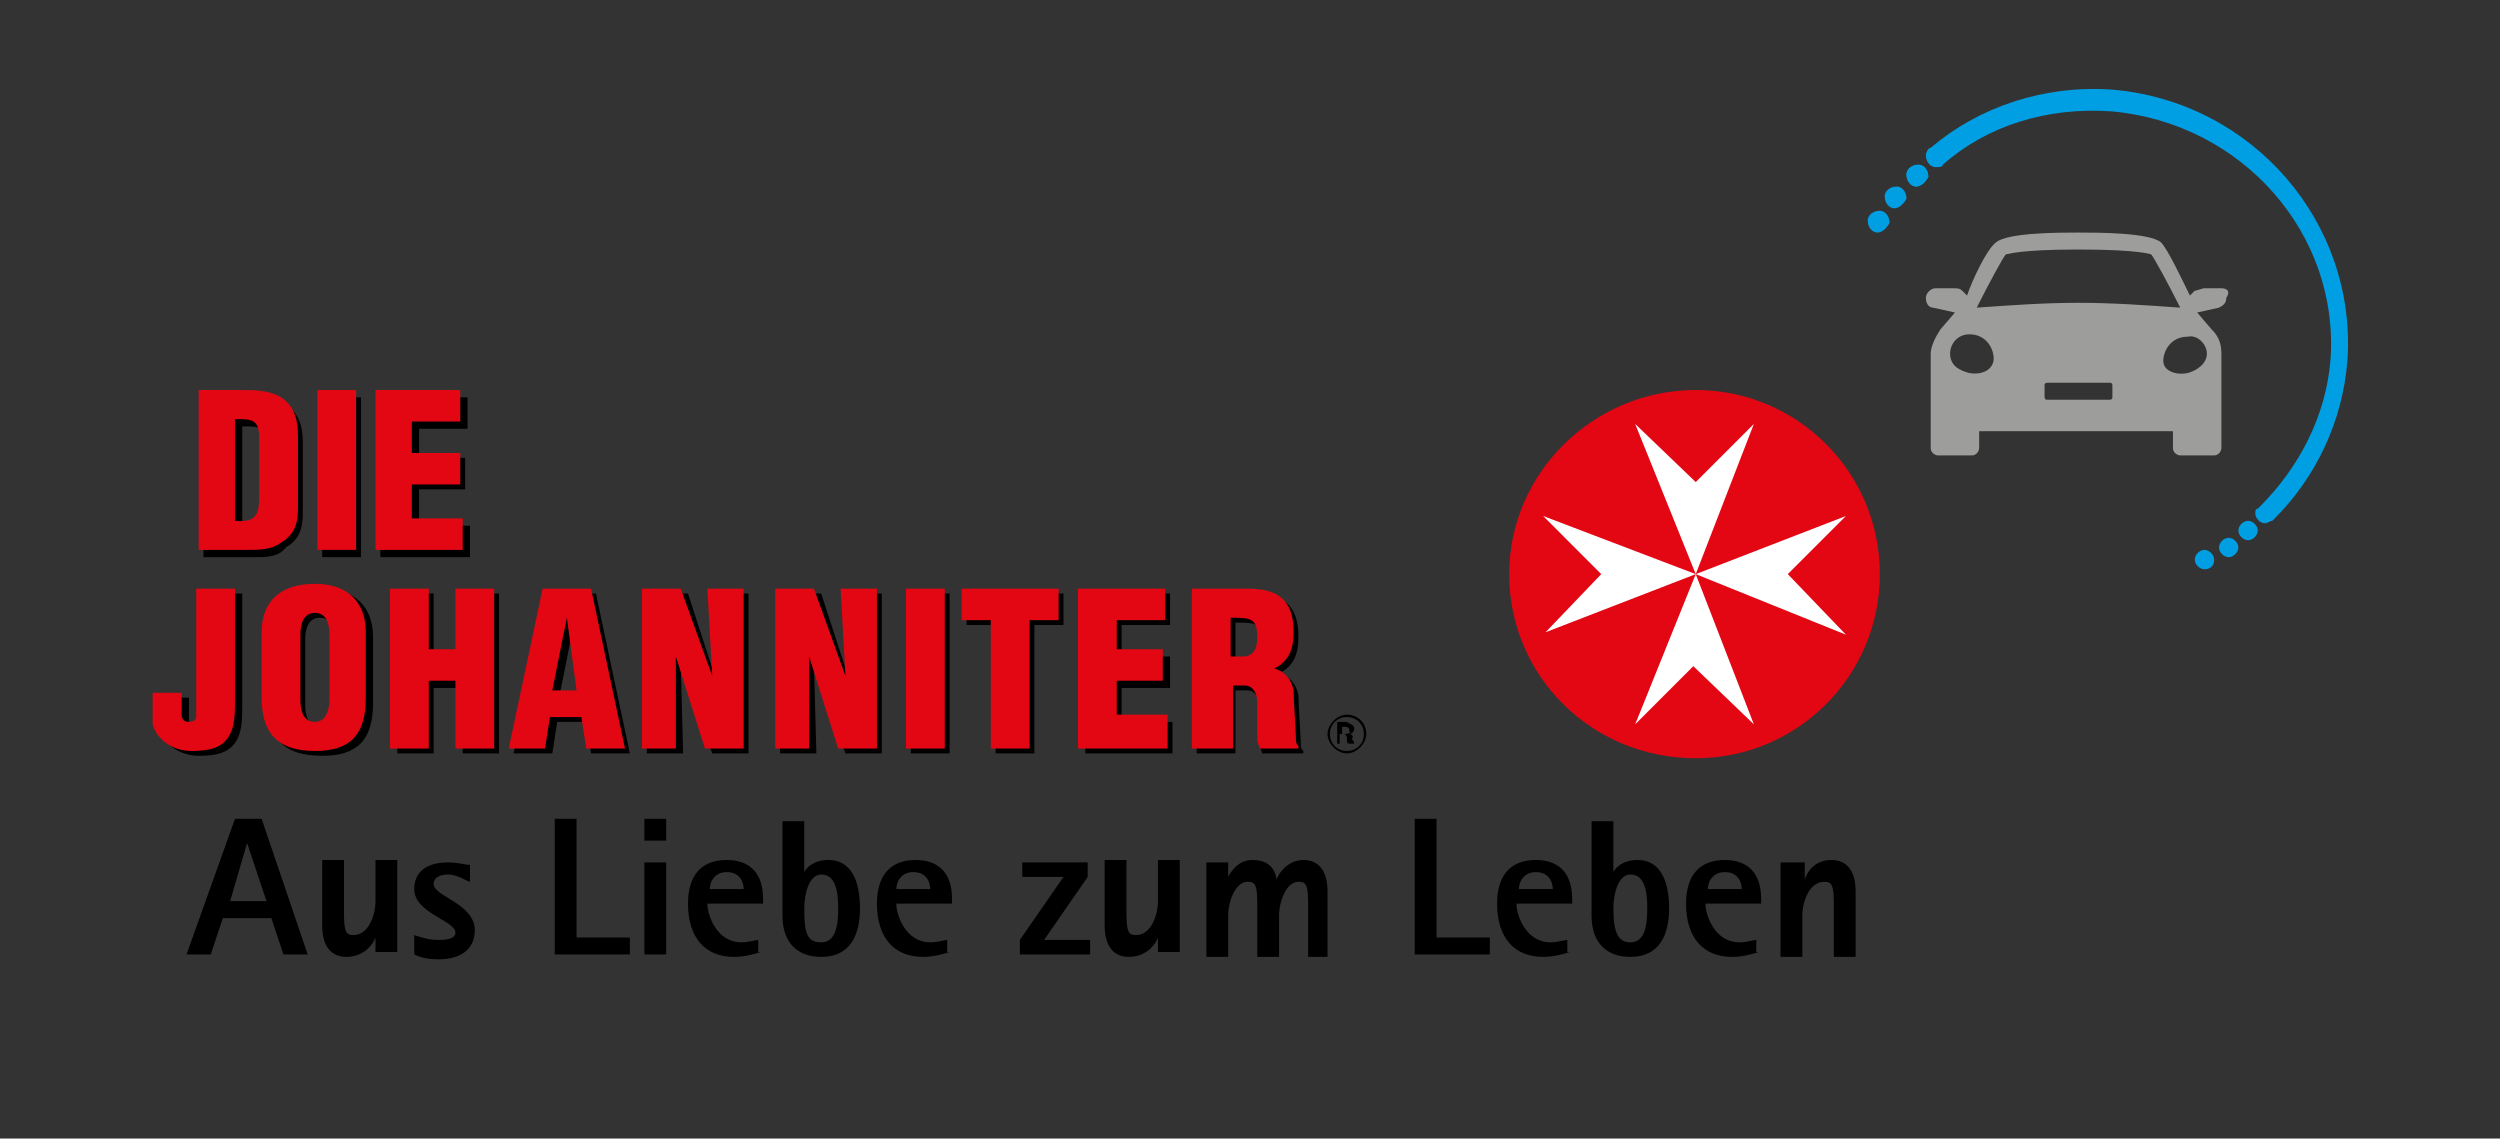 <?xml version="1.0" encoding="utf-8"?>
<!-- Generator: Adobe Illustrator 26.0.2, SVG Export Plug-In . SVG Version: 6.00 Build 0)  -->
<svg version="1.1" id="Ebene_1" xmlns="http://www.w3.org/2000/svg" xmlns:xlink="http://www.w3.org/1999/xlink" x="0px" y="0px"
	 viewBox="0 0 103.2 47" style="enable-background:new 0 0 103.2 47;" xml:space="preserve">
<rect x="0" y="0" width="103.2" height="47" fill="#333333" stroke="none"/>
<style type="text/css">
	.st0{clip-path:url(#SVGID_00000168089704070145696440000004043616078287692680_);}
	.st1{clip-path:url(#SVGID_00000084509589444388796190000009462637124235127975_);}
	.st2{fill:#B1C50E;}
	.st3{fill:#9D9D9C;}
	.st4{fill:#009FE3;}
	.st5{clip-path:url(#SVGID_00000157992511318703165830000018238412338295747005_);}
	.st6{fill:url(#SVGID_00000036230267547589020220000007156630091288080268_);}
	.st7{fill:url(#SVGID_00000114045369916868619330000005266551547904018323_);}
	.st8{fill:url(#SVGID_00000091715084192494121810000001464048179855194012_);}
	.st9{fill:url(#SVGID_00000053525985712770995090000008925081918743092141_);}
	.st10{fill:url(#SVGID_00000116919021935568566250000004412049400072185481_);}
	.st11{fill:url(#SVGID_00000042001768774233001060000014751564111983458239_);}
	.st12{fill:url(#SVGID_00000102528388351669128940000002058911625399153565_);}
	.st13{fill:url(#SVGID_00000126309868740570301400000014091867346906045322_);}
	.st14{fill:url(#SVGID_00000040564673996937341270000017815351851460330412_);}
	.st15{fill:url(#SVGID_00000139269863099786125980000017502810036678808218_);}
	.st16{fill:url(#SVGID_00000033360759953769840950000001788018858910532998_);}
	.st17{fill:url(#SVGID_00000117648181685795143880000008491806294637244309_);}
	.st18{fill:url(#SVGID_00000175283617870592186420000011763113865563024285_);}
	.st19{fill:url(#SVGID_00000152970716152842933490000007062114194907746225_);}
	.st20{fill:url(#SVGID_00000086655278383091008870000015590792287496720055_);}
	.st21{clip-path:url(#SVGID_00000124134785118726069460000005896737233333338549_);}
	.st22{clip-path:url(#SVGID_00000031925861788122369910000003945297063084078488_);fill:#4584C5;}
	.st23{clip-path:url(#SVGID_00000031925861788122369910000003945297063084078488_);}
	.st24{clip-path:url(#SVGID_00000152962991108611192300000007634073404152389550_);}
	.st25{fill:#FFFFFF;}
	.st26{clip-path:url(#SVGID_00000182505239984961623110000004598341393929242015_);}
	.st27{clip-path:url(#SVGID_00000182505239984961623110000004598341393929242015_);fill-rule:evenodd;clip-rule:evenodd;}
	.st28{clip-path:url(#SVGID_00000182505239984961623110000004598341393929242015_);fill:#E30613;}
	
		.st29{clip-path:url(#SVGID_00000182505239984961623110000004598341393929242015_);fill-rule:evenodd;clip-rule:evenodd;fill:#E30613;}
	.st30{clip-path:url(#SVGID_00000008852370461891897110000013992502948833047973_);}
	.st31{clip-path:url(#SVGID_00000008852370461891897110000013992502948833047973_);fill:#E30613;}
	.st32{clip-path:url(#SVGID_00000098217191409416331010000014391113844925099402_);fill:#E30613;}
	.st33{clip-path:url(#SVGID_00000175305080435985170200000012279503778717255600_);fill:#E30613;}
	.st34{clip-path:url(#SVGID_00000175305080435985170200000012279503778717255600_);}
	.st35{clip-path:url(#SVGID_00000175305080435985170200000012279503778717255600_);fill:#FFFFFF;}
	.st36{clip-path:url(#SVGID_00000023977496900339169990000017896798616015463070_);}
	.st37{clip-path:url(#SVGID_00000023977496900339169990000017896798616015463070_);fill:#E30613;}
	.st38{clip-path:url(#SVGID_00000122715461162426206030000015005910018523042995_);fill:#E30613;}
	.st39{clip-path:url(#SVGID_00000005237019998382077620000008299616529464291769_);fill:#E30613;}
	.st40{clip-path:url(#SVGID_00000005237019998382077620000008299616529464291769_);}
	.st41{clip-path:url(#SVGID_00000005237019998382077620000008299616529464291769_);fill:#FFFFFF;}
	.st42{clip-path:url(#SVGID_00000128456566325002771470000016373678201840889759_);}
	.st43{clip-path:url(#SVGID_00000124163705091315187560000012185644273652307353_);}
	.st44{clip-path:url(#SVGID_00000070099468508726881080000014415427320221669524_);}
	.st45{clip-path:url(#SVGID_00000137104455725648081600000011050178110245285782_);fill:#00305D;}
	.st46{clip-path:url(#SVGID_00000137104455725648081600000011050178110245285782_);fill:#FFFFFF;}
	
		.st47{clip-path:url(#SVGID_00000137104455725648081600000011050178110245285782_);fill:none;stroke:#FFFFFF;stroke-width:2.078;stroke-miterlimit:10;}
	.st48{clip-path:url(#SVGID_00000137104455725648081600000011050178110245285782_);fill:#159A34;}
	
		.st49{clip-path:url(#SVGID_00000120518409487860859400000011701736881118009774_);fill-rule:evenodd;clip-rule:evenodd;fill:#9F2E36;}
	.st50{clip-path:url(#SVGID_00000120518409487860859400000011701736881118009774_);fill:#3A438D;}
	
		.st51{clip-path:url(#SVGID_00000120518409487860859400000011701736881118009774_);fill-rule:evenodd;clip-rule:evenodd;fill:#3A438D;}
	.st52{fill:url(#SVGID_00000066503833929144126430000013849425359649881745_);}
	.st53{fill:url(#SVGID_00000181782356248224769970000000455103825088014992_);}
	.st54{fill:url(#SVGID_00000011027978391965290510000012425967367715901373_);}
	.st55{fill:url(#SVGID_00000098218639236767484310000017425556483845581699_);}
	.st56{fill:url(#SVGID_00000090992399578099177520000018108288539812238477_);}
	.st57{fill:url(#SVGID_00000168836694398015516750000000633950424761922476_);}
	.st58{fill:url(#SVGID_00000015324247446507299510000015120051416847841723_);}
	.st59{fill:url(#SVGID_00000096017919447423762110000003202648220129628055_);}
	.st60{fill:url(#SVGID_00000003807666495842299000000014912215825647507388_);}
	.st61{fill:url(#SVGID_00000140701451011041990630000010628959442709185427_);}
	.st62{fill:url(#SVGID_00000181808275511045439390000015499110649094792846_);}
	.st63{fill:url(#SVGID_00000145748620576019131880000013227805609510815408_);}
	.st64{fill:url(#SVGID_00000121993270901248781420000018320173716846952114_);}
	.st65{fill:url(#SVGID_00000132782929676184400980000006036122066583393182_);}
	.st66{fill:url(#SVGID_00000167369808411655525910000005526371556085975180_);}
	.st67{clip-path:url(#SVGID_00000049208805809827106590000013082870646211329438_);}
	.st68{fill:url(#SVGID_00000074436745635411128020000011879418528379111849_);}
	.st69{fill:url(#SVGID_00000177464088427768191840000010768526434792133001_);}
	.st70{fill:url(#SVGID_00000063634400142459214950000015448966421642635668_);}
	.st71{fill:url(#SVGID_00000173127151996977901060000006343979847976197804_);}
	.st72{fill:url(#SVGID_00000049942073642021027570000017992884767420970647_);}
	.st73{fill:url(#SVGID_00000137851347234249225150000015926736449349914795_);}
	.st74{fill:url(#SVGID_00000061430876046382394030000010490393463763335613_);}
	.st75{fill:url(#SVGID_00000154420381825885202410000004817280901454151325_);}
	.st76{fill:url(#SVGID_00000145026432635326306800000000503991561809728414_);}
	.st77{fill:url(#SVGID_00000021821133402709848620000003477245094640157312_);}
	.st78{fill:url(#SVGID_00000151517639331041391020000004468365695210058155_);}
	.st79{fill:url(#SVGID_00000090260803569218832860000014578534159987104394_);}
	.st80{fill:url(#SVGID_00000148619300721546903620000002637182183927686041_);}
	.st81{fill:url(#SVGID_00000073686127405329439490000008914516071653833633_);}
	.st82{fill:url(#SVGID_00000164479202394625430770000001654176505197948580_);}
	.st83{clip-path:url(#SVGID_00000116919462407721923370000003657571724972807352_);}
	.st84{clip-path:url(#SVGID_00000182527377273223063760000012305050838789716414_);fill:#4E7115;}
	.st85{clip-path:url(#SVGID_00000115513988526456152360000013790583109894710949_);fill:#FFE751;}
	.st86{clip-path:url(#SVGID_00000115513988526456152360000013790583109894710949_);fill:#7FBC4F;}
	.st87{clip-path:url(#SVGID_00000115513988526456152360000013790583109894710949_);fill:#3C3C3B;}
</style>
<g>
	<g>
		<g>
			<g>
				<path class="st4" d="M79.1,7.7c-0.2,0-0.4-0.2-0.4-0.5c0-0.2,0.2-0.4,0.5-0.4c0.2,0,0.4,0.2,0.4,0.5C79.5,7.5,79.3,7.7,79.1,7.7
					z"/>
			</g>
			<g>
				<path class="st4" d="M79.1,7.7c-0.2,0-0.4-0.2-0.4-0.5c0-0.2,0.2-0.4,0.5-0.4c0.2,0,0.4,0.2,0.4,0.5C79.5,7.5,79.3,7.7,79.1,7.7
					z"/>
			</g>
			<g>
				<path class="st4" d="M78.2,8.6c-0.2,0-0.4-0.2-0.4-0.5c0-0.2,0.2-0.4,0.5-0.4c0.2,0,0.4,0.2,0.4,0.5C78.6,8.4,78.4,8.6,78.2,8.6
					z"/>
			</g>
			<g>
				<path class="st4" d="M77.5,9.6c-0.2,0-0.4-0.2-0.4-0.5c0-0.2,0.2-0.4,0.5-0.4c0.2,0,0.4,0.2,0.4,0.5C77.9,9.4,77.7,9.6,77.5,9.6
					z"/>
			</g>
			<g>
				<path class="st4" d="M92.8,22.3c-0.2,0-0.4-0.2-0.4-0.4c0-0.2,0.2-0.4,0.4-0.4c0.2,0,0.4,0.2,0.4,0.4
					C93.2,22.1,93,22.3,92.8,22.3z"/>
			</g>
			<g>
				<path class="st4" d="M92,23c-0.2,0-0.4-0.2-0.4-0.4c0-0.2,0.2-0.4,0.4-0.4c0.2,0,0.4,0.2,0.4,0.4C92.4,22.8,92.2,23,92,23z"/>
			</g>
			<g>
				<path class="st4" d="M91,23.5c-0.2,0-0.4-0.2-0.4-0.4c0-0.2,0.2-0.4,0.4-0.4c0.2,0,0.4,0.2,0.4,0.4C91.4,23.4,91.2,23.5,91,23.5
					z"/>
			</g>
			<path class="st4" d="M79.9,6.9c-0.2,0-0.4-0.2-0.4-0.5c0-0.1,0.1-0.3,0.2-0.3c2-1.7,4.7-2.6,7.5-2.4c5.8,0.5,10.1,5.5,9.7,11.2
				c-0.2,2.5-1.3,4.8-3,6.5l-0.1,0.1c-0.1,0-0.2,0.1-0.3,0.1c-0.2,0-0.4-0.2-0.4-0.4c0-0.1,0-0.2,0.1-0.2l0.1-0.1
				c1.6-1.6,2.7-3.7,2.9-6c0.4-5.2-3.6-9.8-9-10.3c-2.7-0.2-5.2,0.6-7,2.2C80.2,6.9,80,6.9,79.9,6.9z"/>
		</g>
	</g>
	<path class="st3" d="M91.7,11.9H91c-0.1,0-0.3,0.1-0.4,0.1l-0.2,0.2c-0.3-0.6-0.9-1.9-1.2-2.2c-0.5-0.4-2.6-0.4-3.4-0.4
		c-0.8,0-2.9,0-3.4,0.4c-0.4,0.3-1,1.6-1.2,2.2L81,12c-0.1-0.1-0.2-0.1-0.4-0.1h-0.7c-0.2,0-0.4,0.2-0.4,0.4v0
		c0,0.2,0.1,0.4,0.3,0.4l0.9,0.2l-0.6,0.7c-0.2,0.3-0.4,0.7-0.4,1v2.5v0.2v1.2c0,0.2,0.2,0.3,0.3,0.3h1.4c0.2,0,0.3-0.2,0.3-0.3
		v-0.7h4h4v0.7c0,0.2,0.2,0.3,0.3,0.3h1.4c0.2,0,0.3-0.2,0.3-0.3v-1.2v-0.2v-2.5c0-0.4-0.1-0.7-0.4-1l-0.6-0.7l0.9-0.2
		c0.2-0.1,0.3-0.2,0.3-0.4v0C92.1,12,91.9,11.9,91.7,11.9z M82.8,10.5c0.1,0,0.5-0.2,3-0.2c2.5,0,3,0.2,3,0.2
		c0.1,0.1,0.7,1.2,1.2,2.2c-1.4-0.1-2.8-0.2-4.2-0.2c-1.4,0-2.8,0.1-4.2,0.2C82.1,11.7,82.7,10.6,82.8,10.5z M81.3,15.4
		c-0.4-0.1-0.8-0.3-0.8-0.8c0-0.4,0.3-0.8,0.8-0.8c0.7,0,1,0.6,1,1S81.9,15.5,81.3,15.4z M87.2,16.4c0,0.1-0.1,0.1-0.1,0.1h-2.6
		c-0.1,0-0.1-0.1-0.1-0.1v-0.5c0-0.1,0.1-0.1,0.1-0.1h2.6c0.1,0,0.1,0.1,0.1,0.1V16.4z M91.1,14.6c0,0.4-0.4,0.7-0.8,0.8
		c-0.5,0.1-1-0.1-1-0.5s0.3-1,1-1C90.7,13.8,91.1,14.2,91.1,14.6z"/>
</g>
<g>
	<defs>
		<rect id="SVGID_00000148663376200927417790000015156856535810518709_" x="6.3" y="12.3" width="71.3" height="31"/>
	</defs>
	<clipPath id="SVGID_00000160901237766247628490000015957260645714985859_">
		<use xlink:href="#SVGID_00000148663376200927417790000015156856535810518709_"  style="overflow:visible;"/>
	</clipPath>
	<path style="clip-path:url(#SVGID_00000160901237766247628490000015957260645714985859_);" d="M8.4,23v-6.6h1.7
		c0.6,0,1.2,0,1.7,0.3c0.6,0.4,0.7,1,0.7,1.6v2.9c0,0.7-0.2,1.1-0.7,1.4C11.5,23,11,23,10.5,23H8.4z M10,21.8c1,0.1,1-0.4,1-1.2
		v-2.2c0-0.8-0.3-0.8-1-0.8V21.8z"/>
	
		<rect x="13.3" y="16.4" style="clip-path:url(#SVGID_00000160901237766247628490000015957260645714985859_);" width="1.6" height="6.6"/>
	<polygon style="clip-path:url(#SVGID_00000160901237766247628490000015957260645714985859_);" points="15.7,23 15.7,16.4 
		19.3,16.4 19.3,17.7 17.3,17.7 17.3,18.9 19.2,18.9 19.2,20.2 17.3,20.2 17.3,21.7 19.4,21.7 19.4,23 	"/>
	<path style="clip-path:url(#SVGID_00000160901237766247628490000015957260645714985859_);" d="M7.8,28.9v0.8c0,0.2,0.1,0.3,0.3,0.3
		c0.2,0,0.3-0.1,0.3-0.2l0-5.3h1.6v4.6c0,0.5,0,1-0.2,1.4c-0.3,0.6-0.9,0.7-1.6,0.7c-0.7,0-1.4-0.4-1.6-1.1
		c-0.1-0.3-0.1-0.6-0.1-0.9v-0.4H7.8z"/>
	<polygon style="clip-path:url(#SVGID_00000160901237766247628490000015957260645714985859_);" points="16.4,31.1 16.4,24.5 
		17.9,24.5 17.9,27.1 19.1,27.1 19.1,24.5 20.6,24.5 20.6,31.1 19.1,31.1 19.1,28.4 17.9,28.4 17.9,31.1 	"/>
	<path style="clip-path:url(#SVGID_00000160901237766247628490000015957260645714985859_);" d="M21.2,31.1l1.4-6.6h2l1.4,6.6h-1.6
		l-0.2-1.3H23l-0.2,1.3H21.2z M23.7,25.7L23.7,25.7l-0.6,3h1L23.7,25.7z"/>
	<polygon style="clip-path:url(#SVGID_00000160901237766247628490000015957260645714985859_);" points="28.1,27.4 28.1,27.4 
		28.2,31.1 26.7,31.1 26.7,24.5 28.4,24.5 29.6,28.2 29.6,28.2 29.5,24.5 30.9,24.5 30.9,31.1 29.4,31.1 	"/>
	<polygon style="clip-path:url(#SVGID_00000160901237766247628490000015957260645714985859_);" points="33.6,27.4 33.6,27.4 
		33.7,31.1 32.2,31.1 32.2,24.5 33.9,24.5 35.1,28.2 35.1,28.2 35,24.5 36.4,24.5 36.4,31.1 34.9,31.1 	"/>
	
		<rect x="37.6" y="24.5" style="clip-path:url(#SVGID_00000160901237766247628490000015957260645714985859_);" width="1.6" height="6.6"/>
	<polygon style="clip-path:url(#SVGID_00000160901237766247628490000015957260645714985859_);" points="39.9,24.5 43.9,24.5 
		43.9,25.8 42.7,25.8 42.7,31.1 41.1,31.1 41.1,25.8 39.9,25.8 	"/>
	<polygon style="clip-path:url(#SVGID_00000160901237766247628490000015957260645714985859_);" points="44.8,31.1 44.8,24.5 
		48.3,24.5 48.3,25.8 46.3,25.8 46.3,27.1 48.3,27.1 48.3,28.4 46.3,28.4 46.3,29.8 48.4,29.8 48.4,31.1 	"/>
	<path style="clip-path:url(#SVGID_00000160901237766247628490000015957260645714985859_);" d="M51,31.1h-1.6v-6.6h2.3
		c1.3,0,1.9,0.5,1.9,1.8c0,0.7-0.2,1.2-0.8,1.5v0c0.4,0.1,0.7,0.4,0.8,0.9c0,0.5,0.1,1.7,0.1,2.1c0,0.1,0.1,0.2,0.1,0.2v0.1h-1.7
		c0-0.1-0.1-0.2-0.1-0.4c0-0.6,0-1.1,0-1.5c0-0.4-0.2-0.7-0.5-0.7H51V31.1z M51,27.3h0.5c0.5,0,0.6-0.4,0.6-0.8
		c0-0.8-0.3-0.8-1.1-0.8V27.3z"/>
	<path style="clip-path:url(#SVGID_00000160901237766247628490000015957260645714985859_);" d="M15.4,29c0,1.5-0.6,2.2-2.1,2.2
		c-1.6,0-2.2-0.7-2.2-2.2v-2.7c0-1.3,0.8-2,2.2-2c1.4,0,2.1,0.8,2.1,2V29z M13.8,26.4c0-0.4-0.1-0.9-0.6-0.9c-0.5,0-0.6,0.5-0.6,0.9
		v2.7c0,0.4,0.1,0.9,0.6,0.9c0.5,0,0.6-0.6,0.6-0.9V26.4z"/>
	<path style="clip-path:url(#SVGID_00000160901237766247628490000015957260645714985859_);fill:#E30613;" d="M8.2,22.7v-6.6h1.7
		c0.6,0,1.2,0,1.7,0.3c0.6,0.4,0.7,1,0.7,1.6V21c0,0.7-0.2,1.1-0.7,1.4c-0.4,0.3-0.9,0.3-1.4,0.3H8.2z M9.7,21.5c1,0.1,1-0.4,1-1.2
		v-2.2c0-0.8-0.3-0.8-1-0.8V21.5z"/>
	
		<rect x="13.1" y="16.1" style="clip-path:url(#SVGID_00000160901237766247628490000015957260645714985859_);fill:#E30613;" width="1.6" height="6.6"/>
</g>
<g>
	<defs>
		<rect id="SVGID_00000128451435719934920310000010670870630700081043_" x="6.3" y="16.1" width="71.3" height="23.4"/>
	</defs>
	<clipPath id="SVGID_00000142143477492479713190000017782315018710166666_">
		<use xlink:href="#SVGID_00000128451435719934920310000010670870630700081043_"  style="overflow:visible;"/>
	</clipPath>
	<polygon style="clip-path:url(#SVGID_00000142143477492479713190000017782315018710166666_);fill:#E30613;" points="15.5,22.7 
		15.5,16.1 19,16.1 19,17.4 17,17.4 17,18.7 19,18.7 19,20 17,20 17,21.4 19.1,21.4 19.1,22.7 	"/>
	<path style="clip-path:url(#SVGID_00000142143477492479713190000017782315018710166666_);fill:#E30613;" d="M7.5,28.7v0.8
		c0,0.2,0.1,0.3,0.3,0.3c0.2,0,0.3-0.1,0.3-0.2l0-5.3h1.6v4.6c0,0.5,0,1-0.2,1.4C9.2,30.9,8.6,31,7.9,31c-0.7,0-1.4-0.4-1.6-1.1
		c-0.1-0.3-0.1-0.6-0.1-0.9v-0.4H7.5z"/>
</g>
<g>
	<defs>
		<rect id="SVGID_00000114075179675477623840000008839340538811892911_" x="6.3" y="12.3" width="71.3" height="31"/>
	</defs>
	<clipPath id="SVGID_00000140009911443794951640000014518786737101259655_">
		<use xlink:href="#SVGID_00000114075179675477623840000008839340538811892911_"  style="overflow:visible;"/>
	</clipPath>
	<polygon style="clip-path:url(#SVGID_00000140009911443794951640000014518786737101259655_);fill:#E30613;" points="16.1,30.9 
		16.1,24.3 17.7,24.3 17.7,26.8 18.8,26.8 18.8,24.3 20.4,24.3 20.4,30.9 18.8,30.9 18.8,28.1 17.7,28.1 17.7,30.9 	"/>
	<path style="clip-path:url(#SVGID_00000140009911443794951640000014518786737101259655_);fill:#E30613;" d="M21,30.9l1.4-6.6h2
		l1.4,6.6h-1.6L24,29.6h-1.3l-0.2,1.3H21z M23.4,25.5L23.4,25.5l-0.6,3h1L23.4,25.5z"/>
	<polygon style="clip-path:url(#SVGID_00000140009911443794951640000014518786737101259655_);fill:#E30613;" points="27.9,27.1 
		27.9,27.1 27.9,30.9 26.5,30.9 26.5,24.3 28.1,24.3 29.4,27.9 29.4,27.9 29.2,24.3 30.7,24.3 30.7,30.9 29.1,30.9 	"/>
	<polygon style="clip-path:url(#SVGID_00000140009911443794951640000014518786737101259655_);fill:#E30613;" points="33.4,27.1 
		33.4,27.1 33.4,30.9 32,30.9 32,24.3 33.6,24.3 34.9,27.9 34.9,27.9 34.7,24.3 36.2,24.3 36.2,30.9 34.6,30.9 	"/>
	
		<rect x="37.4" y="24.3" style="clip-path:url(#SVGID_00000140009911443794951640000014518786737101259655_);fill:#E30613;" width="1.6" height="6.6"/>
	<polygon style="clip-path:url(#SVGID_00000140009911443794951640000014518786737101259655_);fill:#E30613;" points="39.7,24.3 
		43.7,24.3 43.7,25.6 42.5,25.6 42.5,30.9 40.9,30.9 40.9,25.6 39.7,25.6 	"/>
	<polygon style="clip-path:url(#SVGID_00000140009911443794951640000014518786737101259655_);fill:#E30613;" points="44.5,30.9 
		44.5,24.3 48.1,24.3 48.1,25.6 46.1,25.6 46.1,26.8 48,26.8 48,28.1 46.1,28.1 46.1,29.5 48.2,29.5 48.2,30.9 	"/>
	<path style="clip-path:url(#SVGID_00000140009911443794951640000014518786737101259655_);fill:#E30613;" d="M50.8,30.9h-1.6v-6.6
		h2.3c1.3,0,1.9,0.5,1.9,1.8c0,0.7-0.2,1.2-0.8,1.5v0c0.4,0.1,0.7,0.4,0.8,0.9c0,0.5,0.1,1.7,0.1,2.1c0,0.1,0.1,0.2,0.1,0.2v0.1H52
		c0-0.1-0.1-0.2-0.1-0.4c0-0.6,0-1.1,0-1.5c0-0.4-0.2-0.7-0.5-0.7h-0.5V30.9z M50.8,27.1h0.5c0.5,0,0.6-0.4,0.6-0.8
		c0-0.8-0.3-0.8-1.1-0.8V27.1z"/>
	<path style="clip-path:url(#SVGID_00000140009911443794951640000014518786737101259655_);fill:#E30613;" d="M15.1,28.8
		c0,1.5-0.6,2.2-2.1,2.2s-2.2-0.7-2.2-2.2v-2.7c0-1.3,0.8-2,2.2-2c1.4,0,2.1,0.8,2.1,2V28.8z M13.6,26.2c0-0.4-0.1-0.9-0.6-0.9
		c-0.5,0-0.6,0.5-0.6,0.9v2.7c0,0.4,0.1,0.9,0.6,0.9c0.5,0,0.6-0.6,0.6-0.9V26.2z"/>
	<path style="clip-path:url(#SVGID_00000140009911443794951640000014518786737101259655_);" d="M9.7,33.8h1.1l1.9,5.6h-1l-0.5-1.5
		h-2l-0.5,1.5h-1L9.7,33.8z M9.5,37.2H11l-0.8-2.4h0L9.5,37.2z"/>
	<path style="clip-path:url(#SVGID_00000140009911443794951640000014518786737101259655_);" d="M15.5,38.7L15.5,38.7
		c-0.1,0.3-0.5,0.8-1.2,0.8c-0.6,0-1-0.4-1-1.3v-2.7h0.9v2.2c0,0.8,0.1,0.9,0.4,0.9c0.6,0,0.9-0.8,0.9-1.4v-1.7h0.9v3.8h-0.9V38.7z"
		/>
	<path style="clip-path:url(#SVGID_00000140009911443794951640000014518786737101259655_);" d="M19.4,36.4c-0.1,0-0.5-0.3-0.9-0.3
		c-0.3,0-0.6,0.1-0.6,0.4c0,0.5,1.7,0.8,1.7,1.9c0,0.8-0.6,1.2-1.5,1.2c-0.5,0-0.8-0.1-1-0.2v-0.8c0.3,0.1,0.6,0.2,1,0.2
		c0.2,0,0.7,0,0.7-0.3c0-0.5-1.7-0.8-1.7-1.8c0-0.7,0.5-1.1,1.4-1.1c0.4,0,0.7,0.1,0.9,0.1V36.4z"/>
	<polygon style="clip-path:url(#SVGID_00000140009911443794951640000014518786737101259655_);" points="22.9,33.8 23.8,33.8 
		23.8,38.7 26,38.7 26,39.4 22.9,39.4 	"/>
	<path style="clip-path:url(#SVGID_00000140009911443794951640000014518786737101259655_);" d="M26.6,33.8h0.9v0.9h-0.9V33.8z
		 M26.6,35.6h0.9v3.8h-0.9V35.6z"/>
	<path style="clip-path:url(#SVGID_00000140009911443794951640000014518786737101259655_);" d="M31.4,39.3c-0.3,0.1-0.7,0.2-1.1,0.2
		c-1.2,0-1.9-0.8-1.9-2.2c0-1.1,0.5-1.8,1.6-1.8c1,0,1.5,0.6,1.5,1.6v0.2h-2.3c0,0.5,0.4,1.6,1.4,1.6c0.3,0,0.6-0.1,0.7-0.1V39.3z
		 M30.7,36.7c0-0.2-0.1-0.7-0.7-0.7c-0.5,0-0.7,0.4-0.7,0.7H30.7z"/>
	<path style="clip-path:url(#SVGID_00000140009911443794951640000014518786737101259655_);" d="M33.2,36L33.2,36
		c0.1-0.2,0.4-0.5,1-0.5c0.9,0,1.3,0.8,1.3,2c0,1.1-0.4,2-1.6,2c-1,0-1.6-0.6-1.6-1.7v-3.9h0.9V36z M33.9,38.9
		c0.6,0,0.7-0.7,0.7-1.4c0-0.7-0.1-1.4-0.7-1.4c-0.5,0-0.7,0.8-0.7,1.4C33.2,38.5,33.3,38.9,33.9,38.9"/>
	<path style="clip-path:url(#SVGID_00000140009911443794951640000014518786737101259655_);" d="M39.2,39.3c-0.3,0.1-0.7,0.2-1.1,0.2
		c-1.2,0-1.9-0.8-1.9-2.2c0-1.1,0.5-1.8,1.6-1.8c1,0,1.5,0.6,1.5,1.6v0.2H37c0,0.5,0.4,1.6,1.4,1.6c0.3,0,0.6-0.1,0.7-0.1V39.3z
		 M38.4,36.7c0-0.2-0.1-0.7-0.7-0.7c-0.5,0-0.7,0.4-0.7,0.7H38.4z"/>
	<polygon style="clip-path:url(#SVGID_00000140009911443794951640000014518786737101259655_);" points="42.1,38.8 43.9,36.2 
		42.2,36.2 42.2,35.6 44.9,35.6 44.9,36.2 43.1,38.8 45,38.8 45,39.4 42.1,39.4 	"/>
	<path style="clip-path:url(#SVGID_00000140009911443794951640000014518786737101259655_);" d="M47.8,38.7L47.8,38.7
		c-0.1,0.3-0.5,0.8-1.2,0.8c-0.6,0-1-0.4-1-1.3v-2.7h0.9v2.2c0,0.8,0.1,0.9,0.4,0.9c0.6,0,0.9-0.8,0.9-1.4v-1.7h0.9v3.8h-0.9V38.7z"
		/>
	<path style="clip-path:url(#SVGID_00000140009911443794951640000014518786737101259655_);" d="M49.8,35.6h0.9v0.6h0
		c0.1-0.2,0.4-0.7,1-0.7c0.5,0,0.9,0.2,1,0.8h0c0.1-0.3,0.5-0.8,1.1-0.8c0.6,0,1,0.4,1,1.3v2.7H54v-2.2c0-0.8-0.1-0.9-0.4-0.9
		c-0.5,0-0.8,0.8-0.8,1.4v1.7h-0.9v-2.2c0-0.8-0.1-0.9-0.4-0.9c-0.5,0-0.8,0.8-0.8,1.4v1.7h-0.9V35.6z"/>
	<polygon style="clip-path:url(#SVGID_00000140009911443794951640000014518786737101259655_);" points="58.4,33.8 59.3,33.8 
		59.3,38.7 61.5,38.7 61.5,39.4 58.4,39.4 	"/>
	<path style="clip-path:url(#SVGID_00000140009911443794951640000014518786737101259655_);" d="M64.8,39.3c-0.3,0.1-0.7,0.2-1.1,0.2
		c-1.2,0-1.9-0.8-1.9-2.2c0-1.1,0.5-1.8,1.6-1.8c1,0,1.5,0.6,1.5,1.6v0.2h-2.3c0,0.5,0.4,1.6,1.4,1.6c0.3,0,0.6-0.1,0.7-0.1V39.3z
		 M64.1,36.7c0-0.2-0.1-0.7-0.7-0.7c-0.5,0-0.7,0.4-0.7,0.7H64.1z"/>
	<path style="clip-path:url(#SVGID_00000140009911443794951640000014518786737101259655_);" d="M66.6,36L66.6,36
		c0.1-0.2,0.4-0.5,1-0.5c0.9,0,1.3,0.8,1.3,2c0,1.1-0.4,2-1.6,2c-1,0-1.6-0.6-1.6-1.7v-3.9h0.9V36z M67.3,38.9
		c0.6,0,0.7-0.7,0.7-1.4c0-0.7-0.1-1.4-0.7-1.4c-0.5,0-0.7,0.8-0.7,1.4C66.6,38.5,66.8,38.9,67.3,38.9"/>
	<path style="clip-path:url(#SVGID_00000140009911443794951640000014518786737101259655_);" d="M72.6,39.3c-0.3,0.1-0.7,0.2-1.1,0.2
		c-1.2,0-1.9-0.8-1.9-2.2c0-1.1,0.5-1.8,1.6-1.8c1,0,1.5,0.6,1.5,1.6v0.2h-2.3c0,0.5,0.4,1.6,1.4,1.6c0.3,0,0.6-0.1,0.7-0.1V39.3z
		 M71.9,36.7c0-0.2-0.1-0.7-0.7-0.7c-0.5,0-0.7,0.4-0.7,0.7H71.9z"/>
	<path style="clip-path:url(#SVGID_00000140009911443794951640000014518786737101259655_);" d="M73.6,35.6h0.9v0.7h0
		c0.1-0.3,0.4-0.8,1.1-0.8c0.6,0,1,0.4,1,1.3v2.7h-0.9v-2.2c0-0.8-0.1-0.9-0.4-0.9c-0.6,0-0.9,0.8-0.9,1.4v1.7h-0.9V35.6z"/>
	<path style="clip-path:url(#SVGID_00000140009911443794951640000014518786737101259655_);fill:#E30613;" d="M77.6,23.7
		c0-4.2-3.4-7.6-7.6-7.6c-4.2,0-7.7,3.4-7.7,7.6c0,4.2,3.4,7.6,7.7,7.6C74.2,31.3,77.6,27.9,77.6,23.7"/>
	<polygon style="clip-path:url(#SVGID_00000140009911443794951640000014518786737101259655_);fill:#FFFFFF;" points="72.4,17.5 
		70,23.7 67.5,17.5 70,19.9 	"/>
	<polygon style="clip-path:url(#SVGID_00000140009911443794951640000014518786737101259655_);fill:#FFFFFF;" points="76.2,26.2 
		70,23.7 76.2,21.3 73.8,23.7 	"/>
	<polygon style="clip-path:url(#SVGID_00000140009911443794951640000014518786737101259655_);fill:#FFFFFF;" points="67.5,29.9 
		70,23.7 72.4,29.9 69.9,27.5 	"/>
	<polygon style="clip-path:url(#SVGID_00000140009911443794951640000014518786737101259655_);fill:#FFFFFF;" points="63.7,21.3 
		70,23.7 63.8,26.1 66.1,23.7 	"/>
	<path style="clip-path:url(#SVGID_00000140009911443794951640000014518786737101259655_);" d="M55.7,30.3L55.7,30.3
		c0.1,0,0.2-0.1,0.2-0.2c0-0.1,0-0.1-0.1-0.2c-0.1,0-0.1-0.1-0.3-0.1c-0.1,0-0.2,0-0.3,0v0.9h0.1v-0.4h0.1c0.1,0,0.2,0,0.2,0.2
		c0,0.1,0,0.2,0.1,0.2h0.2c0,0,0-0.1-0.1-0.2C55.9,30.4,55.8,30.3,55.7,30.3 M55.5,30.3h-0.1V30c0,0,0.1,0,0.1,0
		c0.2,0,0.2,0.1,0.2,0.2C55.8,30.2,55.7,30.3,55.5,30.3"/>
	<path style="clip-path:url(#SVGID_00000140009911443794951640000014518786737101259655_);" d="M55.6,29.5c-0.4,0-0.8,0.4-0.8,0.8
		c0,0.4,0.4,0.8,0.8,0.8c0.4,0,0.8-0.4,0.8-0.8C56.4,29.8,56,29.5,55.6,29.5 M55.6,31c-0.4,0-0.7-0.3-0.7-0.7c0-0.4,0.3-0.7,0.7-0.7
		c0.4,0,0.7,0.3,0.7,0.7C56.3,30.7,56,31,55.6,31"/>
</g>
</svg>
